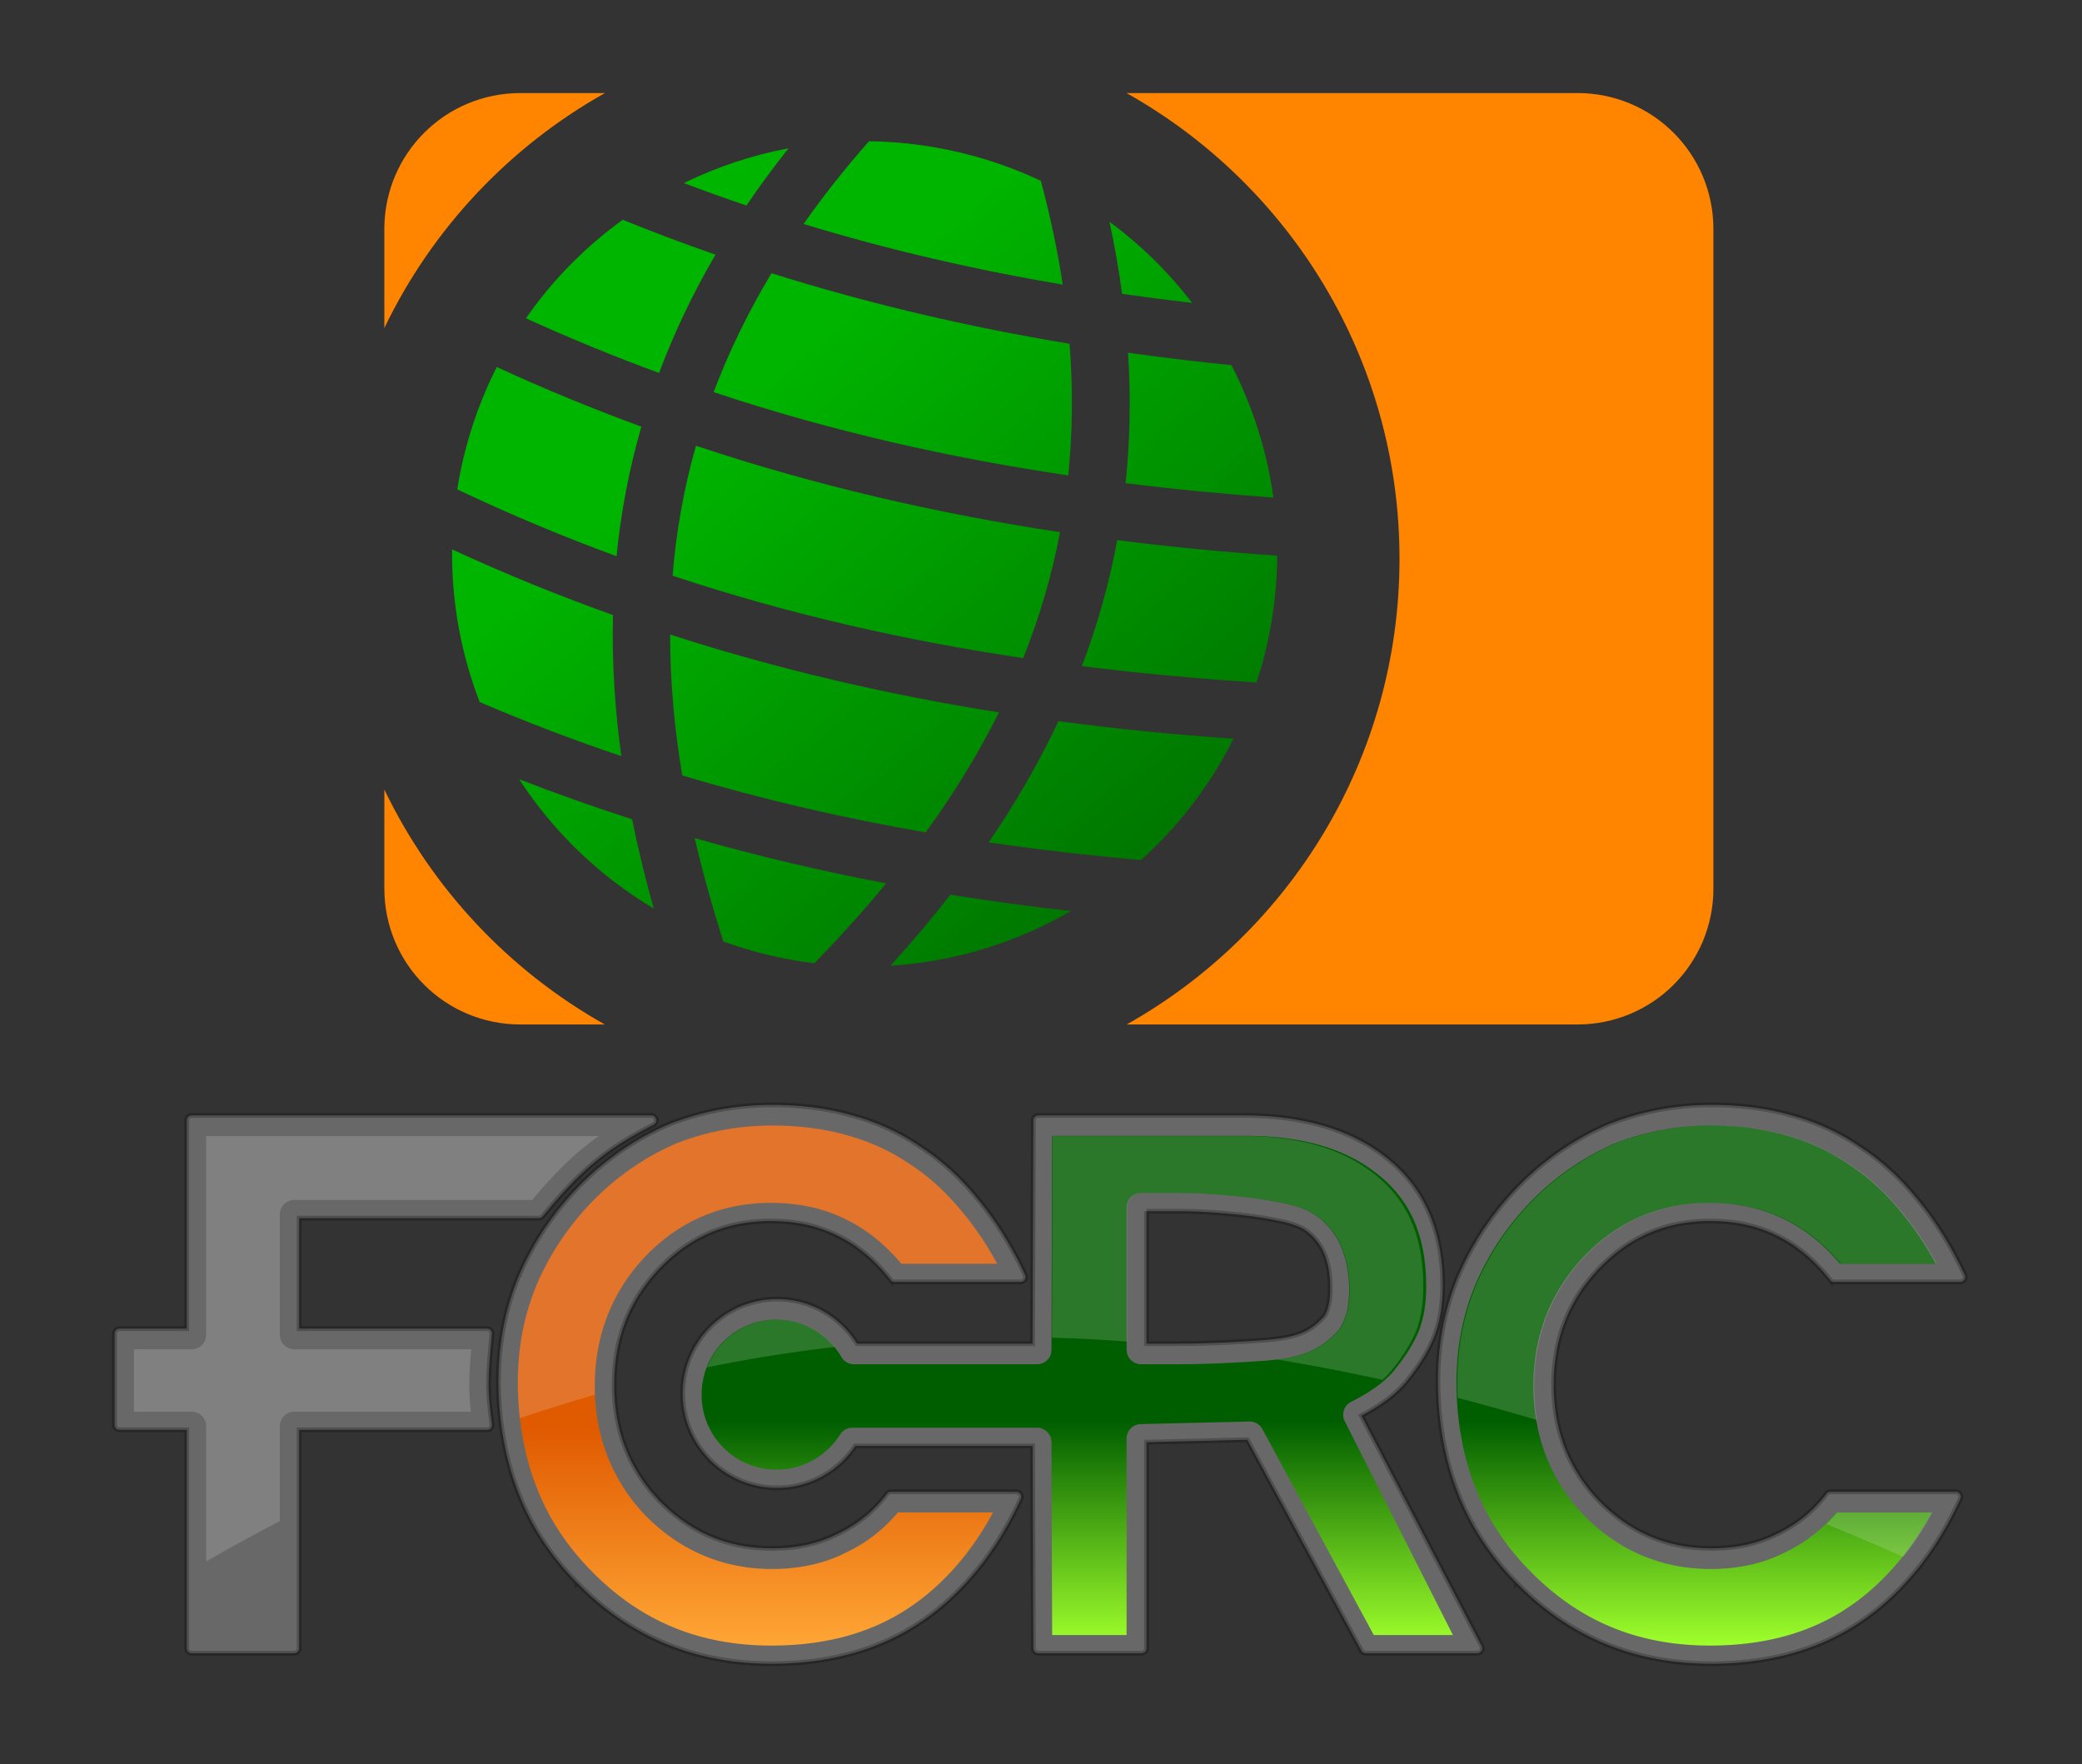 <?xml version="1.0" encoding="UTF-8" standalone="no"?>
<!-- Created with Inkscape (http://www.inkscape.org/) -->
<svg
    xmlns:inkscape="http://www.inkscape.org/namespaces/inkscape"
    xmlns:rdf="http://www.w3.org/1999/02/22-rdf-syntax-ns#"
    xmlns="http://www.w3.org/2000/svg"
    xmlns:sodipodi="http://sodipodi.sourceforge.net/DTD/sodipodi-0.dtd"
    xmlns:cc="http://creativecommons.org/ns#"
    xmlns:xlink="http://www.w3.org/1999/xlink"
    xmlns:dc="http://purl.org/dc/elements/1.1/"
    xmlns:svg="http://www.w3.org/2000/svg"
    xmlns:ns1="http://sozi.baierouge.fr"
    id="svg4974"
    sodipodi:docname="New document 3"
    viewBox="0 0 745.16 631.35"
    version="1.1"
    inkscape:version="0.47 r22583"
  >
  <rect x="0" y="0" width="745.16" height="631.35" fill="#333333" stroke="none"/>
  <defs
      id="defs4976"
    >
    <linearGradient
        id="linearGradient4790"
        y2="-591.5"
        gradientUnits="userSpaceOnUse"
        x2="-7866"
        gradientTransform="matrix(.707 0 0 .707 -1937.5 3155.8)"
        y1="-255.54"
        x1="-7573.8"
        inkscape:collect="always"
      >
      <stop
          id="stop4008"
          style="stop-color:#006600"
          offset="0"
      />
      <stop
          id="stop4010"
          style="stop-color:#00b500"
          offset="1"
      />
    </linearGradient
    >
    <linearGradient
        id="linearGradient4899"
        y2="4658.7"
        gradientUnits="userSpaceOnUse"
        x2="-31415"
        y1="4526.5"
        x1="-31415"
        inkscape:collect="always"
      >
      <stop
          id="stop3929"
          style="stop-color:#e05a00"
          offset="0"
      />
      <stop
          id="stop3931"
          style="stop-color:#ffa635"
          offset="1"
      />
    </linearGradient
    >
    <linearGradient
        id="linearGradient4901"
        y2="-4939.4"
        xlink:href="#linearGradient3903"
        gradientUnits="userSpaceOnUse"
        x2="-6028.8"
        gradientTransform="matrix(.925 0 0 .925 -25669 9227.2)"
        y1="-5086.5"
        x1="-6028.8"
        inkscape:collect="always"
    />
    <linearGradient
        id="linearGradient3903"
      >
      <stop
          id="stop3905"
          style="stop-color:#005e00"
          offset="0"
      />
      <stop
          id="stop3907"
          style="stop-color:#9fff2b"
          offset="1"
      />
    </linearGradient
    >
  </defs
  >
  <sodipodi:namedview
      id="base"
      bordercolor="#666666"
      inkscape:pageshadow="2"
      inkscape:window-y="0"
      pagecolor="#ffffff"
      inkscape:window-height="776"
      inkscape:window-maximized="1"
      inkscape:zoom="0.35"
      inkscape:window-x="-4"
      showgrid="false"
      borderopacity="1.0"
      inkscape:current-layer="layer1"
      inkscape:cx="373.29283"
      inkscape:cy="447.10181"
      inkscape:window-width="1280"
      inkscape:pageopacity="0.0"
      inkscape:document-units="px"
  />
  <g
      id="layer1"
      inkscape:label="Layer 1"
      inkscape:groupmode="layer"
      transform="translate(-1.707 -348.12)"
    >
    <g
        id="g4911"
        transform="matrix(.891 0 0 .891 6956.2 -1957.1)"
      >
      <g
          id="g4907"
        >
        <path
            id="path4788"
            style="fill:url(#linearGradient4790)"
            d="m-7420 2648.4c-12.122-2.852-24.252-4.295-36.204-4.433-9.762 11.054-18.487 22.138-26.27 33.222 34.872 10.627 69.553 18.509 104.1 24.359-2.041-13.467-4.954-27.367-8.8-41.701-10.315-4.858-21.286-8.731-32.828-11.447zm60.394 27.897c2.119 9.831 3.803 19.479 5.08 28.955 9.375 1.345 18.749 2.558 28.106 3.64-9.405-12.287-20.562-23.281-33.186-32.594zm-128.9-29.513c-14.679 2.762-28.825 7.502-42.079 13.977 8.4 3.182 16.787 6.166 25.163 9.008 5.216-7.688 10.841-15.351 16.916-22.984zm-66.633 28.718c-14.953 10.822-28.141 24.162-38.862 39.565 17.882 8.158 35.713 15.437 53.484 21.959 5.962-15.942 13.46-31.772 22.642-47.512-12.489-4.338-24.911-9.006-37.264-14.011zm244.54 58.38c-13.903-1.388-27.753-3.046-41.544-4.986 1.173 18.106 0.793 35.544-0.982 52.405 19.824 2.47 39.619 4.361 59.374 5.8-2.581-18.725-8.341-36.701-16.848-53.218zm-184.77-36.916c-9.552 15.895-17.224 31.814-23.223 47.762 47.795 15.908 95.239 26.461 142.43 33.447 1.731-16.88 1.971-34.471 0.525-52.875-40.47-6.698-80.424-15.967-119.74-28.333zm-110.35 37.679c-5.848 11.535-10.422 23.938-13.516 37.085-0.946 4.023-1.722 8.047-2.362 12.064 21.407 10.154 42.732 19.045 63.98 26.835 1.745-17.446 5.012-34.792 9.974-52.036-19.529-7.151-38.893-15.103-58.077-23.948zm313.49 75.762c-21.542-1.461-42.96-3.506-64.246-6.22-3.257 17.498-8.044 34.342-14.223 50.606 23.446 2.929 46.828 5.053 70.178 6.571 1.466-4.481 2.766-9.056 3.866-13.73 2.934-12.47 4.36-24.941 4.424-37.227zm-233.48-44.134c-4.928 17.37-7.966 34.773-9.399 52.194 47.27 15.674 94.177 26.145 140.86 33.099 6.443-16.133 11.454-32.961 14.786-50.587-49.58-7.491-98.392-18.754-146.24-34.707zm-97.95 41.618c-0.251 21.306 3.654 42.074 11.082 61.326 19.029 8.156 37.99 15.358 56.899 21.718-2.623-18.987-3.816-37.88-3.37-56.674-21.744-7.764-43.293-16.518-64.611-26.37zm313.88 76.035c-23.594-1.605-47.034-3.919-70.318-7.036-7.926 16.834-17.329 33.034-28.028 48.696 20.447 2.969 40.843 5.286 61.208 7.071 15.079-13.592 27.778-30.014 37.138-48.732zm-226.3-41.832c-0.024 18.837 1.709 37.71 4.864 56.594 32.747 9.817 65.337 17.266 97.8 22.876 11.168-15.403 21.069-31.429 29.407-48.19-44.704-7.098-88.772-17.287-132.07-31.281zm-60.657 58.11c13.653 20.948 32.038 38.828 54.06 51.919-3.376-11.977-6.281-23.924-8.681-35.839-15.228-4.878-30.347-10.236-45.379-16.08zm221.64 52.969c-16.203-1.812-32.338-4.009-48.383-6.595-7.558 9.708-15.6 19.22-24.079 28.539 25.85-1.615 50.6-9.311 72.462-21.944zm-151.1-29.312c3.188 13.825 7.065 27.675 11.498 41.518 6.078 2.207 12.344 4.085 18.792 5.602 5.922 1.394 11.853 2.424 17.756 3.157 10.163-10.43 19.805-21.124 28.842-32.094-25.864-4.91-51.502-10.939-76.888-18.182z"
        />
        <path
            id="rect4855"
            style="fill:#ff8400"
            d="m-7596.2 2624.6c-30.287 0-54.688 24.401-54.688 54.688v39.719c19.133-39.855 50.226-72.86 88.625-94.406h-33.937zm243.44 0c65.422 36.71 109.66 106.71 109.66 187.06 0 80.331-44.205 150.34-109.59 187.06h181.03c30.287 0 54.656-24.37 54.656-54.656v-264.78c0-30.287-24.37-54.688-54.656-54.688h-181.09zm-298.12 279.75v39.719c0 30.287 24.401 54.656 54.688 54.656h33.875c-38.371-21.547-69.439-54.541-88.563-94.375z"
        />
      </g
      >
      <g
          id="g4866"
          transform="matrix(.658 0 0 .658 13170 182.74)"
        >
        <path
            id="path4868"
            style="opacity:.088;stroke:#000000;stroke-width:2.925;fill:#ffffff"
            d="m-31406 4328.7c-22.052 0.001-43.177 3.979-63.299 11.937a3.003 3.003 0 0 0 -0.09 0.058c-19.375 8.411-36.896 20.288-52.488 35.58a3.003 3.003 0 0 0 0 0.029c-16.482 16.482-29.264 35.102-38.269 55.813a3.003 3.003 0 0 0 -0.03 0c-8.575 20.158-12.834 41.911-12.834 65.148 0 15.712 1.726 30.945 5.174 45.639 3.454 14.716 8.772 28.689 15.984 41.91a3.003 3.003 0 0 0 0 0.029c7.356 13.062 16.345 24.922 26.851 35.58v0.029l0.03-0.029c31.939 32.832 71.655 49.396 118.53 49.396 35.593 0 66.116-8.477 91.307-25.522 12.365-8.294 23.701-18.765 34.048-31.36 10.362-12.615 19.347-27.233 26.967-43.818a3.003 3.003 0 0 0 -2.717 -4.249h-76.565a3.003 3.003 0 0 0 -2.399 1.185c-8.131 10.698-18.199 18.864-30.32 24.568a3.003 3.003 0 0 0 -0.09 0.029c-11.487 5.814-24.698 8.758-39.8 8.758-26.857 0-49.521-9.562-68.646-28.961-0.01-0.01-0.02-0.019-0.03-0.029-18.517-19.392-27.69-42.833-27.69-70.929 0-28.111 9.183-51.56 27.719-70.958 18.535-19.397 40.88-28.961 67.75-28.961 15.549 0 29.151 3.001 40.927 8.96a3.003 3.003 0 0 0 0.03 0c11.941 5.829 22.717 14.806 32.372 27.054a3.003 3.003 0 0 0 2.37 1.156h77.028a3.003 3.003 0 0 0 2.717 -4.278c-8.202-17.446-17.674-32.703-28.47-45.754 0-0.011-0.02-0.019-0.03-0.029-10.623-13.16-22.207-23.82-34.713-31.967-0.02-0.015-0.03-0.043-0.06-0.057-12.645-8.72-26.561-15.212-41.737-19.423h-0.03c-15.057-4.363-31.574-6.532-49.511-6.532zm573.53 0c-22.052 0.001-43.149 3.979-63.27 11.937a3.003 3.003 0 0 0 -0.09 0.058c-19.375 8.411-36.924 20.287-52.518 35.58a3.003 3.003 0 0 0 0 0.029c-16.481 16.482-29.263 35.102-38.268 55.813a3.003 3.003 0 0 0 -0.03 0c-8.574 20.158-12.833 41.911-12.833 65.148 0 15.712 1.726 30.945 5.174 45.639 3.455 14.72 8.803 28.692 16.013 41.91a3.003 3.003 0 0 0 0 0.029c7.354 13.059 16.314 24.92 26.822 35.58v0.029l0.03-0.029c31.939 32.832 71.655 49.396 118.53 49.396 35.593 0 66.116-8.477 91.306-25.522 12.364-8.293 23.729-18.763 34.078-31.36 10.362-12.615 19.346-27.233 26.967-43.818a3.003 3.003 0 0 0 -2.717 -4.249h-76.595a3.003 3.003 0 0 0 -2.399 1.185c-8.132 10.701-18.171 18.864-30.291 24.568a3.003 3.003 0 0 0 -0.09 0.029c-11.485 5.813-24.727 8.758-39.83 8.758-26.856 0-49.52-9.562-68.645-28.961-0.01-0.01-0.02-0.019-0.03-0.029-18.517-19.392-27.69-42.833-27.69-70.929 0-28.111 9.183-51.56 27.719-70.958 18.534-19.396 40.909-28.961 67.779-28.961 15.548 0 29.12 3.001 40.898 8.96a3.003 3.003 0 0 0 0.03 0c11.943 5.83 22.748 14.808 32.401 27.054a3.003 3.003 0 0 0 2.37 1.156h77.028a3.003 3.003 0 0 0 2.717 -4.278c-8.203-17.449-17.705-32.705-28.499-45.754 0-0.011-0.02-0.019-0.03-0.029-10.621-13.158-22.177-23.818-34.684-31.967-0.02-0.015-0.03-0.043-0.06-0.057-12.647-8.721-26.591-15.213-41.766-19.423h-0.03c-15.057-4.363-31.574-6.532-49.511-6.532zm-927.83 6.417a3.003 3.003 0 0 0 -3.005 3.006v127.15h-41.044a3.003 3.003 0 0 0 -3.005 3.006v55.784a3.003 3.003 0 0 0 3.005 3.006h41.044v133.33a3.003 3.003 0 0 0 3.005 3.006h62.634a3.003 3.003 0 0 0 3.006 -3.006v-133.33h114.72a3.003 3.003 0 0 0 2.977 -3.411c-2.765-20.672-2.764-26.973 0-55.09a3.003 3.003 0 0 0 -2.977 -3.295h-114.72v-67.461h146.4a3.003 3.003 0 0 0 2.312 -1.098c22.849-27.946 38.505-41.09 67.606-55.9a3.003 3.003 0 0 0 -1.359 -5.694h-280.6zm516.8 0a3.003 3.003 0 0 0 -3.006 3.006l-0.434 136.34h-107.14c-10.178-16.307-28.232-27.227-48.847-27.227-31.786 0-57.634 25.848-57.634 57.634s25.85 57.605 57.634 57.605c19.937 0 37.467-10.19 47.806-25.608h108.19l0.434 123.53a3.003 3.003 0 0 0 3.006 3.006h63.096a3.003 3.003 0 0 0 3.006 -3.006v-125.82l61.536-1.474 69.6 128.71a3.003 3.003 0 0 0 2.63 1.59h68.183a3.003 3.003 0 0 0 2.659 -4.393l-73.472-140.62c12.289-6.408 21.816-13.552 28.209-21.678 0.01-0.011 0.02-0.018 0.03-0.029 7.508-9.315 12.973-18.26 16.359-26.88a3.003 3.003 0 0 0 0 -0.029c3.411-8.837 5.087-19.161 5.087-30.956 0-32.654-10.8-58.345-32.285-76.19v-0.029c0-0.01-0.02 0.01-0.03 0-21.907-18.398-51.889-27.487-89.544-27.487h-48.933-76.132zm66.102 58.472h20.435c8.584 0 18.563 0.505 29.857 1.532 11.278 1.026 21.099 2.422 29.511 4.162a3.003 3.003 0 0 0 0.06 0c8.327 1.58 14.201 3.79 17.4 6.128a3.003 3.003 0 0 0 0.03 0.029c9.896 7.05 14.885 18.384 14.885 35.176 0 7.957-1.396 13.596-3.613 16.966-5.637 6.527-11.255 9.882-18.787 11.966-7.583 2.098-17.149 2.775-29.887 3.526-21.451 1.317-33.911 1.388-49.396 1.387h-10.492v-80.872z"
        />
        <path
            id="path4870"
            style="opacity:.194;stroke:#000000;stroke-width:2.925;fill:#f9f9f9"
            d="m-31406 4328.7c-22.052 0.001-43.177 3.979-63.299 11.937a3.003 3.003 0 0 0 -0.09 0.058c-19.375 8.411-36.896 20.288-52.488 35.58a3.003 3.003 0 0 0 0 0.029c-16.482 16.482-29.264 35.102-38.269 55.813a3.003 3.003 0 0 0 -0.03 0c-8.575 20.158-12.834 41.911-12.834 65.148 0 15.712 1.726 30.945 5.174 45.639 3.454 14.716 8.772 28.689 15.984 41.91a3.003 3.003 0 0 0 0 0.029c7.356 13.062 16.345 24.922 26.851 35.58v0.029l0.03-0.029c31.939 32.832 71.655 49.396 118.53 49.396 35.593 0 66.116-8.477 91.307-25.522 12.365-8.294 23.701-18.765 34.048-31.36 10.362-12.615 19.347-27.233 26.967-43.818a3.003 3.003 0 0 0 -2.717 -4.249h-76.565a3.003 3.003 0 0 0 -2.399 1.185c-8.131 10.698-18.199 18.864-30.32 24.568a3.003 3.003 0 0 0 -0.09 0.029c-11.487 5.814-24.698 8.758-39.8 8.758-26.857 0-49.521-9.562-68.646-28.961-0.01-0.01-0.02-0.019-0.03-0.029-18.517-19.392-27.69-42.833-27.69-70.929 0-28.111 9.183-51.56 27.719-70.958 18.535-19.397 40.88-28.961 67.75-28.961 15.549 0 29.151 3.001 40.927 8.96a3.003 3.003 0 0 0 0.03 0c11.941 5.829 22.717 14.806 32.372 27.054a3.003 3.003 0 0 0 2.37 1.156h77.028a3.003 3.003 0 0 0 2.717 -4.278c-8.202-17.446-17.674-32.703-28.47-45.754 0-0.011-0.02-0.019-0.03-0.029-10.623-13.16-22.207-23.82-34.713-31.967-0.02-0.015-0.03-0.043-0.06-0.057-12.645-8.72-26.561-15.212-41.737-19.423h-0.03c-15.057-4.363-31.574-6.532-49.511-6.532zm573.53 0c-22.052 0.001-43.149 3.979-63.27 11.937a3.003 3.003 0 0 0 -0.09 0.058c-19.375 8.411-36.924 20.287-52.518 35.58a3.003 3.003 0 0 0 0 0.029c-16.481 16.482-29.263 35.102-38.268 55.813a3.003 3.003 0 0 0 -0.03 0c-8.574 20.158-12.833 41.911-12.833 65.148 0 15.712 1.726 30.945 5.174 45.639 3.455 14.72 8.803 28.692 16.013 41.91a3.003 3.003 0 0 0 0 0.029c7.354 13.059 16.314 24.92 26.822 35.58v0.029l0.03-0.029c31.939 32.832 71.655 49.396 118.53 49.396 35.593 0 66.116-8.477 91.306-25.522 12.364-8.293 23.729-18.763 34.078-31.36 10.362-12.615 19.346-27.233 26.967-43.818a3.003 3.003 0 0 0 -2.717 -4.249h-76.595a3.003 3.003 0 0 0 -2.399 1.185c-8.132 10.701-18.171 18.864-30.291 24.568a3.003 3.003 0 0 0 -0.09 0.029c-11.485 5.813-24.727 8.758-39.83 8.758-26.856 0-49.52-9.562-68.645-28.961-0.01-0.01-0.02-0.019-0.03-0.029-18.517-19.392-27.69-42.833-27.69-70.929 0-28.111 9.183-51.56 27.719-70.958 18.534-19.396 40.909-28.961 67.779-28.961 15.548 0 29.12 3.001 40.898 8.96a3.003 3.003 0 0 0 0.03 0c11.943 5.83 22.748 14.808 32.401 27.054a3.003 3.003 0 0 0 2.37 1.156h77.028a3.003 3.003 0 0 0 2.717 -4.278c-8.203-17.449-17.705-32.705-28.499-45.754 0-0.011-0.02-0.019-0.03-0.029-10.621-13.158-22.177-23.818-34.684-31.967-0.02-0.015-0.03-0.043-0.06-0.057-12.647-8.721-26.591-15.213-41.766-19.423h-0.03c-15.057-4.363-31.574-6.532-49.511-6.532zm-927.83 6.417a3.003 3.003 0 0 0 -3.005 3.006v127.15h-41.044a3.003 3.003 0 0 0 -3.005 3.006v55.784a3.003 3.003 0 0 0 3.005 3.006h41.044v133.33a3.003 3.003 0 0 0 3.005 3.006h62.634a3.003 3.003 0 0 0 3.006 -3.006v-133.33h114.72a3.003 3.003 0 0 0 2.977 -3.411c-2.765-20.672-2.764-26.973 0-55.09a3.003 3.003 0 0 0 -2.977 -3.295h-114.72v-67.461h146.4a3.003 3.003 0 0 0 2.312 -1.098c22.849-27.946 38.505-41.09 67.606-55.9a3.003 3.003 0 0 0 -1.359 -5.694h-280.6zm516.8 0a3.003 3.003 0 0 0 -3.006 3.006l-0.434 136.34h-107.14c-10.178-16.307-28.232-27.227-48.847-27.227-31.786 0-57.634 25.848-57.634 57.634s25.85 57.605 57.634 57.605c19.937 0 37.467-10.19 47.806-25.608h108.19l0.434 123.53a3.003 3.003 0 0 0 3.006 3.006h63.096a3.003 3.003 0 0 0 3.006 -3.006v-125.82l61.536-1.474 69.6 128.71a3.003 3.003 0 0 0 2.63 1.59h68.183a3.003 3.003 0 0 0 2.659 -4.393l-73.472-140.62c12.289-6.408 21.816-13.552 28.209-21.678 0.01-0.011 0.02-0.018 0.03-0.029 7.508-9.315 12.973-18.26 16.359-26.88a3.003 3.003 0 0 0 0 -0.029c3.411-8.837 5.087-19.161 5.087-30.956 0-32.654-10.8-58.345-32.285-76.19v-0.029c0-0.01-0.02 0.01-0.03 0-21.907-18.398-51.889-27.487-89.544-27.487h-48.933-76.132zm66.102 58.472h20.435c8.584 0 18.563 0.505 29.857 1.532 11.278 1.026 21.099 2.422 29.511 4.162a3.003 3.003 0 0 0 0.06 0c8.327 1.58 14.201 3.79 17.4 6.128a3.003 3.003 0 0 0 0.03 0.029c9.896 7.05 14.885 18.384 14.885 35.176 0 7.957-1.396 13.596-3.613 16.966-5.637 6.527-11.255 9.882-18.787 11.966-7.583 2.098-17.149 2.775-29.887 3.526-21.451 1.317-33.911 1.388-49.396 1.387h-10.492v-80.872z"
        />
        <path
            id="path4872"
            style="fill:url(#linearGradient4899)"
            d="m-31406 4341.3c-20.568 0-40.082 3.68-58.777 11.05-17.991 7.825-34.21 18.818-48.801 33.128-15.445 15.459-27.286 32.754-35.682 52.041 0 0.019-0.01 0.038-0.02 0.057v0.011c-7.911 18.624-11.885 38.678-11.885 60.44 0 14.848 1.629 29.133 4.862 42.91 3.216 13.703 8.161 26.656 14.868 38.95 6.84 12.124 15.114 23.106 24.871 33.002a8.837 8.837 0 0 1 0.05 0.045c29.921 30.764 65.956 45.795 110.08 45.795 33.72 0 61.661-7.913 84.689-23.495a8.837 8.837 0 0 1 0.03 -0.018c11.324-7.595 21.819-17.238 31.511-29.037 6.998-8.519 13.367-18.09 19.107-28.717h-58.08c-8.704 10.411-19.339 18.661-31.665 24.5v0.01c-0.08 0.038-0.153 0.071-0.229 0.109-13.27 6.668-28.378 9.913-44.927 9.913-29.72 0-56.046-11.122-77.123-32.517a8.837 8.837 0 0 1 -0.09 -0.097c-20.503-21.456-30.997-48.419-30.997-79.141s10.494-57.684 30.997-79.141c20.508-21.461 46.61-32.614 76.33-32.614 17.033 0 32.552 3.332 46.149 10.188 0.04 0.019 0.08 0.038 0.115 0.057 12.496 6.122 23.702 15.224 33.585 26.94h58.497c-6.235-11.45-13.086-21.675-20.541-30.683a8.837 8.837 0 0 1 -0.07 -0.086c-9.974-12.362-20.652-22.174-32.025-29.574a8.837 8.837 0 0 1 -0.206 -0.132c-11.579-7.995-24.284-13.912-38.282-17.792a8.837 8.837 0 0 1 -0.103 -0.029c-13.849-4.016-29.236-6.074-46.229-6.074z"
        />
        <path
            id="path4874"
            style="fill:url(#linearGradient4901)"
            d="m-30833 4341.3c-20.569 0-40.083 3.68-58.777 11.05-17.992 7.825-34.21 18.818-48.801 33.128-15.445 15.459-27.287 32.754-35.683 52.041 0 0.019-0.01 0.038-0.02 0.057v0.011c-7.911 18.624-11.884 38.678-11.884 60.44 0 14.848 1.628 29.133 4.862 42.91 3.216 13.703 8.161 26.656 14.867 38.95 6.84 12.124 15.115 23.106 24.872 33.002a8.837 8.837 0 0 1 0.05 0.045c29.922 30.764 65.956 45.795 110.08 45.795 33.72 0 61.661-7.913 84.689-23.495a8.837 8.837 0 0 1 0.03 -0.018c11.324-7.595 21.819-17.238 31.511-29.037 6.997-8.519 13.366-18.09 19.107-28.717h-58.08c-8.705 10.411-19.339 18.661-31.666 24.5l0.01 0.01c-0.07 0.038-0.154 0.071-0.229 0.109-13.271 6.668-28.378 9.913-44.927 9.913-29.72 0-56.046-11.122-77.124-32.517a8.837 8.837 0 0 1 -0.09 -0.097c-20.503-21.456-30.997-48.419-30.997-79.141s10.494-57.684 30.997-79.141c20.507-21.461 46.609-32.614 76.329-32.614 17.034 0 32.552 3.332 46.15 10.188 0.04 0.019 0.08 0.038 0.114 0.057 12.497 6.122 23.703 15.224 33.586 26.94h58.497c-6.236-11.45-13.087-21.675-20.541-30.683a8.837 8.837 0 0 1 -0.07 -0.086c-9.975-12.362-20.652-22.174-32.026-29.574a8.837 8.837 0 0 1 -0.205 -0.132c-11.58-7.995-24.284-13.912-38.282-17.792a8.837 8.837 0 0 1 -0.103 -0.029c-13.849-4.016-29.236-6.074-46.23-6.074z"
        />
        <path
            id="path4876"
            style="fill:url(#linearGradient4901)"
            d="m-31752 4347.7v121.31a8.837 8.837 0 0 1 -8.833 8.833h-35.208v38.11h35.208a8.837 8.837 0 0 1 8.833 8.833v127.51h44.973v-127.51a8.837 8.837 0 0 1 8.833 -8.833h107.77c-1.279-12.336-1.216-21.392 0.246-38.11h-108.02a8.837 8.837 0 0 1 -8.833 -8.833v-73.484a8.837 8.837 0 0 1 8.833 -8.833h145.26c13.992-16.782 26.217-28.746 40.636-38.99h-239.7z"
        />
        <path
            id="path4878"
            style="fill:url(#linearGradient4901)"
            d="m-31235 4347.7l-0.406 130.53a8.837 8.837 0 0 1 -8.812 8.781h-111.75a8.837 8.837 0 0 1 -7.657 -4.375c-7.925-13.64-22.643-22.844-39.625-22.844-25.386 0-45.75 20.394-45.75 45.781s20.363 45.781 45.75 45.781c16.422 0 30.716-8.568 38.813-21.469a8.837 8.837 0 0 1 7.5 -4.125h112.72a8.837 8.837 0 0 1 8.812 8.781l0.406 117.75h45.438v-119.94a8.837 8.837 0 0 1 8.656 -8.813l66.281-1.562a8.837 8.837 0 0 1 7.969 4.625l68 125.69h48.312l-66-130.4a8.837 8.837 0 0 1 3.938 -12c12.63-6.245 21.468-13.065 26.843-19.906a8.837 8.837 0 0 1 0.06 -0.094c6.944-8.611 11.74-16.586 14.562-23.75 2.759-7.15 4.282-16.011 4.282-26.688 0-30.106-9.26-51.575-28-67.125a8.837 8.837 0 0 1 -0.06 -0.031c-19.305-16.221-46.199-24.719-81.969-24.719h-48.906-67.344zm54.282 34.781h23.468c9.059 0 19.345 0.543 30.906 1.594 11.557 1.051 21.768 2.468 30.719 4.312 0.05 0.01 0.113 0.021 0.157 0.031 9.119 1.74 16.241 3.983 21.906 8.094 0.02 0.014 0.04 0.018 0.06 0.031 0 0.01 0.02 0.023 0.03 0.031 13.283 9.513 19.781 25.558 19.781 44.75 0 9.393-1.351 17.344-5.719 23.781a8.837 8.837 0 0 1 -0.594 0.812c-6.987 8.143-15.381 13.158-24.75 15.75-9.363 2.591-19.563 3.215-32.344 3.969-21.693 1.332-34.611 1.375-50.124 1.375h-13.5a8.837 8.837 0 0 1 -8.813 -8.812v-86.875a8.837 8.837 0 0 1 8.813 -8.844z"
        />
        <path
            id="path4880"
            style="opacity:.187;fill:#e6e6e6"
            d="m-31406 4341.3c-20.568 0-40.095 3.671-58.79 11.041-17.991 7.825-34.198 18.842-48.789 33.152-15.445 15.459-27.271 32.739-35.667 52.026 0 0.018-0.02 0.039-0.03 0.057h-0.03c-7.911 18.624-11.879 38.676-11.879 60.437 0 7.454 0.396 14.79 1.214 21.967 15.349-5.215 30.643-9.999 45.869-14.336-0.07-1.787-0.115-3.591-0.115-5.405 0-30.722 10.482-57.681 30.984-79.138 20.508-21.461 46.615-32.603 76.335-32.603 17.033 0 32.561 3.319 46.159 10.174 0.04 0.019 0.08 0.039 0.115 0.057 12.497 6.122 23.703 15.221 33.586 26.938h58.501c-6.236-11.45-13.096-21.659-20.551-30.667a8.837 8.837 0 0 1 -0.06 -0.087c-9.974-12.362-20.652-22.197-32.025-29.597a8.837 8.837 0 0 1 -0.231 -0.116c-11.58-7.995-24.271-13.924-38.268-17.805a8.837 8.837 0 0 1 -0.116 -0.029c-13.85-4.016-29.223-6.07-46.217-6.07zm573.53 0c-20.568 0-40.066 3.671-58.761 11.041-17.991 7.825-34.227 18.842-48.818 33.152-15.445 15.459-27.271 32.739-35.667 52.026 0 0.018-0.02 0.039-0.03 0.057-7.911 18.624-11.879 38.676-11.879 60.437 0 3.204 0.08 6.386 0.231 9.538 16.185 4.202 32.314 8.73 48.414 13.527-1.134-6.729-1.706-13.68-1.706-20.84 0-30.722 10.511-57.681 31.014-79.138 20.508-21.461 46.614-32.603 76.334-32.603 17.034 0 32.533 3.319 46.13 10.174 0.04 0.019 0.08 0.039 0.116 0.057 12.496 6.122 23.703 15.221 33.586 26.938h58.501c-6.236-11.45-13.068-21.659-20.522-30.667a8.837 8.837 0 0 1 -0.09 -0.087c-9.974-12.362-20.652-22.197-32.025-29.597a8.837 8.837 0 0 1 -0.202 -0.116c-11.58-7.995-24.3-13.924-38.298-17.805a8.837 8.837 0 0 1 -0.09 -0.029c-13.85-4.016-29.253-6.07-46.246-6.07zm-918.99 6.417v121.31a8.837 8.837 0 0 1 -8.845 8.845h-35.204v38.095h35.204a8.837 8.837 0 0 1 8.845 8.845v82.577c15.054-8.65 30.047-16.824 44.974-24.568v-58.009a8.837 8.837 0 0 1 8.815 -8.845h107.78c-1.28-12.336-1.231-21.376 0.231-38.095h-108.01a8.837 8.837 0 0 1 -8.815 -8.845v-73.473a8.837 8.837 0 0 1 8.815 -8.845h145.27c13.991-16.782 26.219-28.746 40.638-38.991h-239.7zm516.77 0l-0.404 123.07c15.33 0.43 30.611 1.23 45.841 2.37v-81.826a8.837 8.837 0 0 1 8.844 -8.816h23.441c9.059 0 19.336 0.539 30.898 1.59 11.556 1.051 21.774 2.462 30.724 4.306l0.145 0.029c9.12 1.74 16.273 3.983 21.938 8.093 0.02 0.014 0.04 0.044 0.06 0.058 0 0.01 0.02-0.01 0.03 0 13.284 9.513 19.77 25.58 19.77 44.772 0 9.393-1.355 17.321-5.723 23.759a8.837 8.837 0 0 1 -0.607 0.809c-6.987 8.143-15.373 13.189-24.742 15.781-4.147 1.148-8.468 1.876-13.093 2.428 21.479 3.511 42.857 7.663 64.166 12.371 2.366-2.115 4.39-4.25 6.07-6.388a8.837 8.837 0 0 1 0.06 -0.087c6.944-8.611 11.745-16.565 14.567-23.73 2.76-7.15 4.278-16.031 4.278-26.707 0-30.106-9.268-51.593-28.007-67.143a8.837 8.837 0 0 1 -0.03 -0.029c-19.305-16.221-46.201-24.713-81.971-24.713h-48.933-67.317zm-168.25 112.12c-19.469 0-35.984 12.005-42.633 29.048 26.148-5.344 52.111-9.45 77.924-12.428-8.383-10.154-21.03-16.62-35.291-16.62zm647.3 117.64c-2.088 2.497-4.284 4.865-6.59 7.11 15.643 6.48 31.26 13.137 46.852 19.972 6.487-8.11 12.423-17.12 17.805-27.083h-58.067z"
        />
      </g
      >
    </g
    >
  </g
  >
</svg
>
